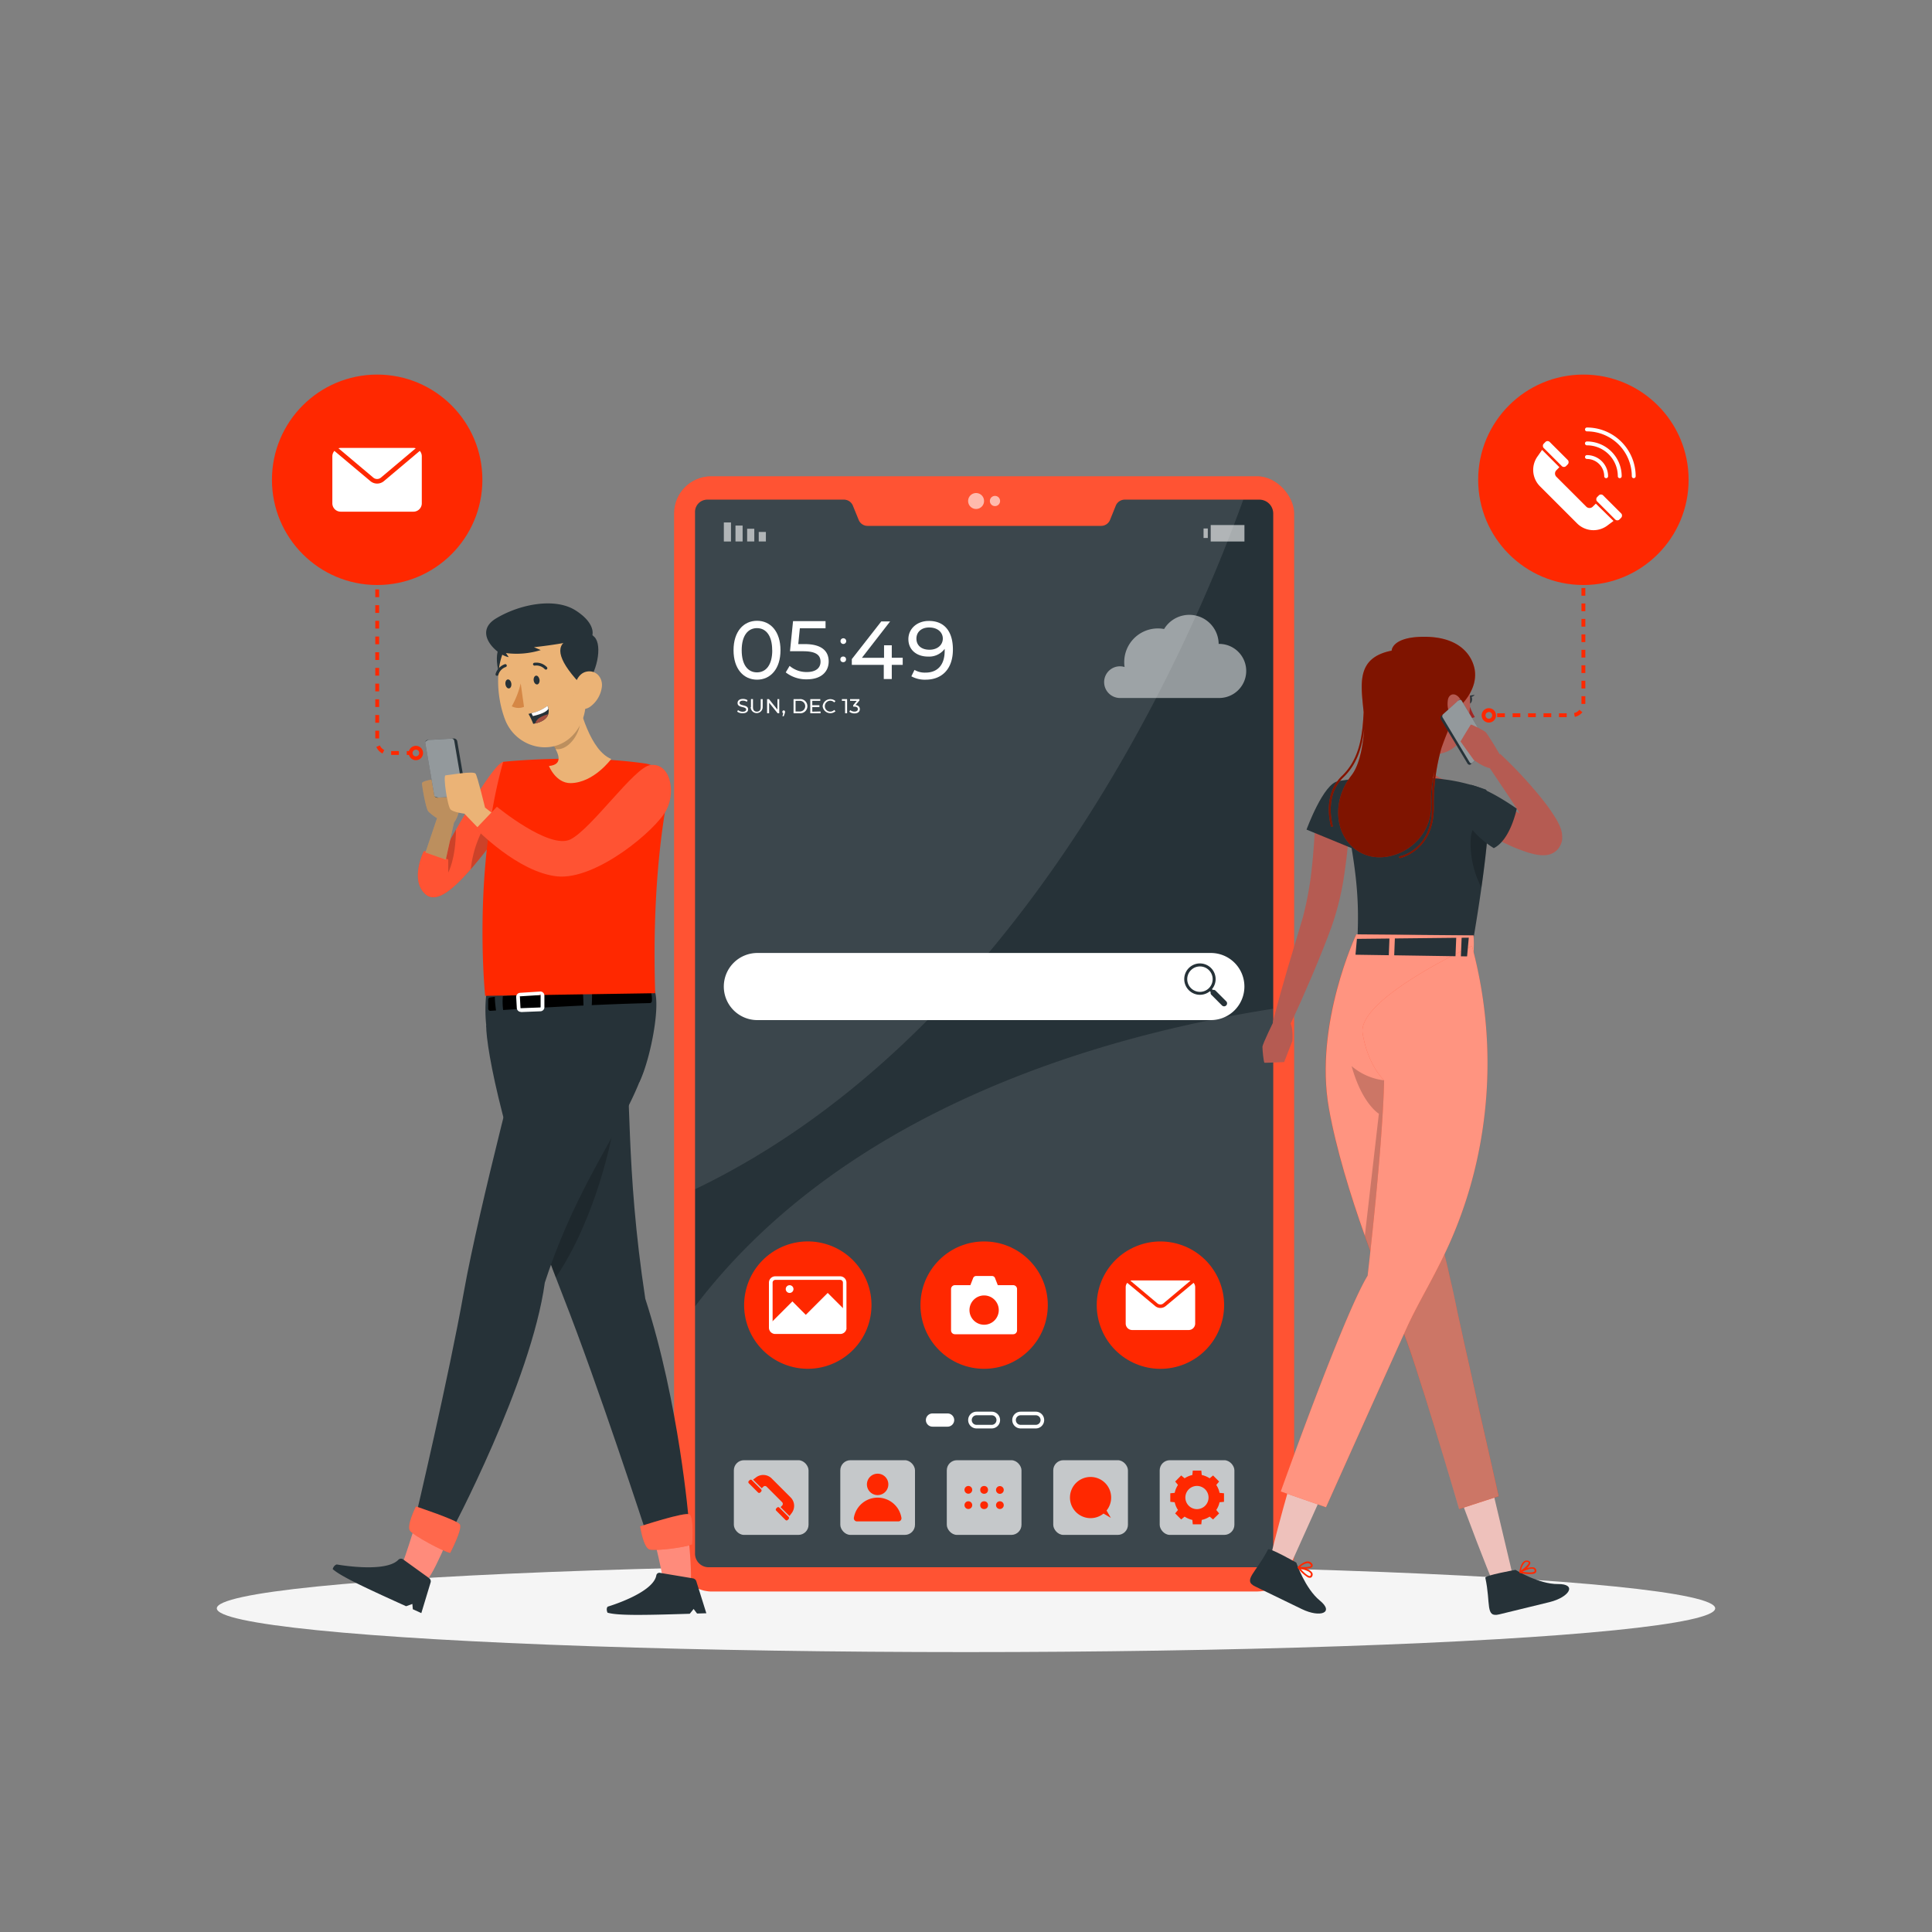 <svg xmlns="http://www.w3.org/2000/svg" viewBox="0 0 500 500"><rect x="0" y="0" width="500" height="500" fill="#808080" stroke="none"/><g id="freepik--Shadow--inject-15"><ellipse id="freepik--path--inject-15" cx="250" cy="416.24" rx="193.89" ry="11.32" style="fill:#f5f5f5"></ellipse></g><g id="freepik--Device--inject-15"><rect x="174.46" y="123.26" width="160.46" height="288.61" rx="9.61" style="fill:#FF2800"></rect><rect x="174.46" y="123.26" width="160.46" height="288.61" rx="9.61" style="fill:#fff;isolation:isolate;opacity:0.2"></rect><path d="M329.51,132.92V401.67a3.94,3.94,0,0,1-4,3.93H183.44a3.51,3.51,0,0,1-3.56-3.6V132.61a3.17,3.17,0,0,1,3.05-3.3h35.52a2.49,2.49,0,0,1,2.29,1.6l1.47,3.61a2.48,2.48,0,0,0,2.28,1.58H285a2.48,2.48,0,0,0,2.28-1.55l1.47-3.64a2.5,2.5,0,0,1,2.29-1.6h35A3.59,3.59,0,0,1,329.51,132.92Z" style="fill:#263238"></path><path d="M321.76,129.31C308.52,166,265.45,266.69,179.88,307.77V132.61a3.17,3.17,0,0,1,3.05-3.3h35.52a2.49,2.49,0,0,1,2.29,1.6l1.47,3.61a2.48,2.48,0,0,0,2.28,1.58H285a2.48,2.48,0,0,0,2.28-1.55l1.47-3.64a2.5,2.5,0,0,1,2.29-1.6Z" style="fill:#fff;opacity:0.1"></path><path d="M329.51,261.06V401.67a3.94,3.94,0,0,1-4,3.93H183.44a3.51,3.51,0,0,1-3.56-3.6V338.09C219.41,286.06,287.34,267.62,329.51,261.06Z" style="fill:#fff;opacity:0.1"></path><path d="M254.67,129.66a2.06,2.06,0,1,1-2.06-2.06A2.05,2.05,0,0,1,254.67,129.66Z" style="fill:#fff;isolation:isolate;opacity:0.6"></path><path d="M258.82,129.66a1.32,1.32,0,1,1-1.31-1.32A1.31,1.31,0,0,1,258.82,129.66Z" style="fill:#fff;isolation:isolate;opacity:0.6"></path><rect x="300.13" y="377.9" width="19.33" height="19.33" rx="2.62" style="fill:#fff;opacity:0.7"></rect><rect x="272.58" y="377.9" width="19.33" height="19.33" rx="2.62" style="fill:#fff;opacity:0.7"></rect><rect x="245.03" y="377.9" width="19.33" height="19.33" rx="2.62" style="fill:#fff;opacity:0.7"></rect><rect x="217.47" y="377.9" width="19.33" height="19.33" rx="2.62" style="fill:#fff;opacity:0.7"></rect><rect x="189.92" y="377.9" width="19.33" height="19.33" rx="2.62" style="fill:#fff;opacity:0.7"></rect><path d="M316.77,388.67v-2.21l-1.15-.11a5.79,5.79,0,0,0-.85-2.05l.74-.88-1.57-1.57-.88.73a6.18,6.18,0,0,0-2.05-.85l-.11-1.14h-2.21l-.11,1.14a6,6,0,0,0-2,.85l-.89-.73-1.56,1.57.73.88a6,6,0,0,0-.85,2.05l-1.14.11v2.21l1.14.11a5.85,5.85,0,0,0,.85,2l-.73.89,1.56,1.56.89-.73a5.85,5.85,0,0,0,2,.85l.11,1.14h2.21l.11-1.14a6,6,0,0,0,2.05-.85l.88.73,1.57-1.56-.74-.89a5.67,5.67,0,0,0,.85-2Zm-7,1.89a3,3,0,1,1,3-3A3,3,0,0,1,309.8,390.56Z" style="fill:#FF2800"></path><path d="M197.14,385.16l.4-.4a.62.62,0,0,1,.87,0l4,4a.63.63,0,0,1,0,.88l-.4.4,2.3,2.31.61-.81a3.09,3.09,0,0,0-.29-4l-4.93-4.93a3.09,3.09,0,0,0-4-.29l-.81.61Z" style="fill:#FF2800"></path><rect x="193.28" y="384.09" width="4.2" height="1.13" rx="0.39" transform="translate(329.22 -25.49) rotate(45)" style="fill:#FF2800"></rect><rect x="200.39" y="391.2" width="4.21" height="1.13" rx="0.39" transform="translate(336.32 -28.44) rotate(45)" style="fill:#FF2800"></rect><path d="M229.9,384.15a2.77,2.77,0,1,1-2.76-2.76A2.76,2.76,0,0,1,229.9,384.15Z" style="fill:#FF2800"></path><path d="M232.48,393.74a.81.81,0,0,0,.81-.94,6.24,6.24,0,0,0-12.31,0,.82.82,0,0,0,.81.94Z" style="fill:#FF2800"></path><path d="M286,383.79a5.33,5.33,0,1,0-.41,7.92l1.9,1.11-1.11-1.9A5.34,5.34,0,0,0,286,383.79Z" style="fill:#FF2800"></path><path d="M250.61,384.57a1,1,0,1,0,1,1A1,1,0,0,0,250.61,384.57Z" style="fill:#FF2800"></path><circle cx="254.69" cy="385.58" r="1.01" style="fill:#FF2800"></circle><path d="M258.77,386.6a1,1,0,1,0,0-2,1,1,0,0,0,0,2Z" style="fill:#FF2800"></path><path d="M250.61,388.53a1,1,0,1,0,1,1A1,1,0,0,0,250.61,388.53Z" style="fill:#FF2800"></path><circle cx="254.69" cy="389.54" r="1.01" style="fill:#FF2800"></circle><path d="M258.77,388.53a1,1,0,0,0,0,2,1,1,0,1,0,0-2Z" style="fill:#FF2800"></path><path d="M245.24,369.22h-3.91a1.71,1.71,0,0,1-1.71-1.71h0a1.71,1.71,0,0,1,1.71-1.71h3.91a1.72,1.72,0,0,1,1.71,1.71h0A1.72,1.72,0,0,1,245.24,369.22Z" style="fill:#fff"></path><path d="M256.65,369.68h-3.92a2.17,2.17,0,0,1,0-4.34h3.92a2.17,2.17,0,0,1,0,4.34Zm-3.92-3.41a1.24,1.24,0,1,0,0,2.48h3.92a1.24,1.24,0,0,0,0-2.48Z" style="fill:#fff"></path><path d="M268.06,369.68h-3.92a2.17,2.17,0,0,1,0-4.34h3.92a2.17,2.17,0,0,1,0,4.34Zm-3.92-3.41a1.24,1.24,0,0,0,0,2.48h3.92a1.24,1.24,0,0,0,0-2.48Z" style="fill:#fff"></path><path d="M313.37,264H196a8.68,8.68,0,0,1-8.68-8.68h0a8.69,8.69,0,0,1,8.68-8.69H313.37a8.68,8.68,0,0,1,8.68,8.69h0A8.68,8.68,0,0,1,313.37,264Z" style="fill:#fff"></path><path d="M312.87,251.07a3.29,3.29,0,1,0,0,4.66A3.3,3.3,0,0,0,312.87,251.07Z" style="fill:none"></path><path d="M313.42,250.53a4.06,4.06,0,1,0-.3,6l.21.21a.73.73,0,0,0,.18.73l2.74,2.74a.77.77,0,0,0,1.09,0,.76.76,0,0,0,0-1.08l-2.74-2.74a.77.77,0,0,0-.73-.19l-.21-.21A4.05,4.05,0,0,0,313.42,250.53Zm-5.2,5.2a3.29,3.29,0,1,1,4.65,0A3.29,3.29,0,0,1,308.22,255.73Z" style="fill:#263238"></path><circle cx="209.06" cy="337.77" r="16.48" transform="translate(-167.7 463.64) rotate(-76.72)" style="fill:#FF2800"></circle><circle cx="254.69" cy="337.77" r="16.48" transform="translate(-164.24 279.02) rotate(-45)" style="fill:#FF2800"></circle><circle cx="300.32" cy="337.77" r="16.48" transform="translate(-106.4 140.64) rotate(-22.5)" style="fill:#FF2800"></circle><path d="M301.09,337.32l7-5.88a1.77,1.77,0,0,0-.46-.07H293a1.77,1.77,0,0,0-.46.07l7,5.88A1.21,1.21,0,0,0,301.09,337.32Z" style="fill:#fff"></path><path d="M301.69,338a2.13,2.13,0,0,1-2.74,0L291.74,332a1.69,1.69,0,0,0-.41,1.09v9.44a1.68,1.68,0,0,0,1.68,1.68h14.62a1.68,1.68,0,0,0,1.68-1.68v-9.44a1.69,1.69,0,0,0-.41-1.09Z" style="fill:#fff"></path><path d="M262.23,332.6h-4l-.72-1.84a.82.82,0,0,0-.77-.53h-4.12a.82.82,0,0,0-.77.53l-.72,1.84h-4a1,1,0,0,0-1,1v10.7a1,1,0,0,0,1,1h15.08a1,1,0,0,0,1-1v-10.7A1,1,0,0,0,262.23,332.6Zm-7.54,10.24a3.79,3.79,0,1,1,3.79-3.79A3.79,3.79,0,0,1,254.69,342.84Z" style="fill:#fff"></path><path d="M217.46,345.23H200.67A1.63,1.63,0,0,1,199,343.6V331.94a1.63,1.63,0,0,1,1.64-1.63h16.79a1.63,1.63,0,0,1,1.63,1.63V343.6a2,2,0,0,1,0,.34A1.63,1.63,0,0,1,217.46,345.23Zm-16.79-14a.71.71,0,0,0-.72.71V343.6a.71.71,0,0,0,.72.71h16.79a.71.71,0,0,0,.69-.56.47.47,0,0,0,0-.15V331.94a.71.71,0,0,0-.71-.71Z" style="fill:#fff"></path><path d="M218.61,339v4.84a1.19,1.19,0,0,1-1.15.93h-16.8a1.18,1.18,0,0,1-1.17-1.17v-1.22l5.58-5.58,3.47,3.48,5.67-5.67Z" style="fill:#fff"></path><path d="M205.35,333.61a1,1,0,1,1-1-1A1,1,0,0,1,205.35,333.61Z" style="fill:#fff"></path><path d="M189.84,168.28c0-4.85,2.59-7.62,6.08-7.62s6.07,2.77,6.07,7.62-2.6,7.62-6.07,7.62S189.84,173.13,189.84,168.28Zm10,0c0-3.81-1.62-5.72-3.94-5.72s-3.95,1.91-3.95,5.72,1.61,5.73,3.95,5.73S199.86,172.09,199.86,168.28Z" style="fill:#fff"></path><path d="M246.61,168.09c0,5.09-2.88,7.81-7.05,7.81a7.24,7.24,0,0,1-3.7-.87l.81-1.66a5.25,5.25,0,0,0,2.87.7c3,0,4.94-1.89,4.94-5.62v-.53a5,5,0,0,1-4.3,2c-3,0-5.09-1.77-5.09-4.51s2.3-4.71,5.26-4.71C244.35,160.66,246.61,163.35,246.61,168.09ZM244,165.26c0-1.53-1.24-2.87-3.55-2.87-1.94,0-3.28,1.13-3.28,2.89s1.3,2.87,3.38,2.87S244,166.9,244,165.26Z" style="fill:#fff"></path><path d="M233.62,172.07h-2.83v3.66h-2.07v-3.66h-8.27v-1.49l7.62-9.75h2.29l-7.3,9.41h5.73V167h2v3.23h2.83Z" style="fill:#fff"></path><path d="M214.46,171.18c0,2.57-1.83,4.63-5.64,4.63a8.56,8.56,0,0,1-5.47-1.8l1-1.68a6.72,6.72,0,0,0,4.47,1.59c2.25,0,3.53-1,3.53-2.66s-1.07-2.72-4.51-2.72h-3.39l.79-7.79h8.41v1.85H207l-.41,4.09h1.66C212.71,166.69,214.46,168.54,214.46,171.18Z" style="fill:#fff"></path><path d="M219,165.92a.74.74,0,1,1-.74-.74A.74.74,0,0,1,219,165.92Z" style="fill:#fff"></path><circle cx="218.22" cy="170.64" r="0.74" style="fill:#fff"></circle><path d="M190.79,184.17l.2-.41a1.87,1.87,0,0,0,1.21.43c.63,0,.9-.25.9-.57,0-.89-2.22-.33-2.22-1.69,0-.56.44-1.05,1.41-1.05a2.12,2.12,0,0,1,1.17.33l-.17.42a1.84,1.84,0,0,0-1-.3c-.63,0-.89.26-.89.58,0,.89,2.21.33,2.21,1.68,0,.56-.45,1-1.41,1A2.22,2.22,0,0,1,190.79,184.17Z" style="fill:#fff"></path><path d="M194.35,183v-2.08h.52V183c0,.81.38,1.17,1,1.17s1-.36,1-1.17v-2.06h.51V183a1.55,1.55,0,1,1-3.1,0Z" style="fill:#fff"></path><path d="M201.67,180.93v3.66h-.42l-2.2-2.73v2.73h-.53v-3.66H199l2.2,2.73v-2.73Z" style="fill:#fff"></path><path d="M203.17,184.26a1.08,1.08,0,0,1-.09.38l-.25.72h-.33l.2-.78a.32.32,0,0,1-.22-.32.35.35,0,1,1,.69,0Z" style="fill:#fff"></path><path d="M205.37,180.93h1.55a1.84,1.84,0,1,1,0,3.66h-1.55Zm1.52,3.2a1.38,1.38,0,1,0,0-2.75h-1v2.75Z" style="fill:#fff"></path><path d="M212.36,184.13v.46H209.7v-3.66h2.59v.45h-2.07v1.13h1.84V183h-1.84v1.18Z" style="fill:#fff"></path><path d="M212.9,182.76a2,2,0,0,1,3.33-1.31l-.34.33a1.41,1.41,0,1,0,0,1.95l.34.33a2,2,0,0,1-3.33-1.3Z" style="fill:#fff"></path><path d="M219.23,180.93v3.66h-.52v-3.21h-.83v-.45Z" style="fill:#fff"></path><path d="M222.53,183.51c0,.62-.45,1.12-1.38,1.12a2.12,2.12,0,0,1-1.35-.44l.24-.42a1.67,1.67,0,0,0,1.11.39c.55,0,.86-.25.86-.64s-.28-.64-.9-.64h-.3v-.37l.92-1.13H220v-.45h2.42v.35l-1,1.18C222.16,182.53,222.53,183,222.53,183.51Z" style="fill:#fff"></path><rect x="196.37" y="137.67" width="1.85" height="2.46" transform="translate(394.58 277.8) rotate(180)" style="fill:#fff;isolation:isolate;opacity:0.6"></rect><rect x="193.35" y="136.85" width="1.85" height="3.29" transform="translate(388.56 276.98) rotate(180)" style="fill:#fff;isolation:isolate;opacity:0.6"></rect><rect x="190.34" y="136.03" width="1.85" height="4.11" transform="translate(382.53 276.16) rotate(180)" style="fill:#fff;isolation:isolate;opacity:0.6"></rect><rect x="187.33" y="135.2" width="1.85" height="4.93" transform="translate(376.51 275.34) rotate(180)" style="fill:#fff;isolation:isolate;opacity:0.6"></rect><rect x="311.48" y="136.77" width="1.1" height="2.46" style="fill:#fff;isolation:isolate;opacity:0.6"></rect><rect x="313.32" y="135.87" width="8.73" height="4.26" transform="translate(635.38 276.01) rotate(180)" style="fill:#fff;isolation:isolate;opacity:0.6"></rect><path d="M285.75,176.56a4.09,4.09,0,0,1,5.29-3.94,8.83,8.83,0,0,1-.09-1.27,8.71,8.71,0,0,1,8.72-8.71,8.51,8.51,0,0,1,1.6.15,7.61,7.61,0,0,1,14.12,3.85h.13a7,7,0,1,1,0,14H289.75A4.11,4.11,0,0,1,285.75,176.56Z" style="fill:#fff;opacity:0.5"></path></g><g id="freepik--icon-2--inject-15"><path d="M385.31,187a1.86,1.86,0,1,1,1.86-1.86A1.86,1.86,0,0,1,385.31,187Zm0-2.72a.86.86,0,1,0,.86.86A.86.86,0,0,0,385.31,184.24Z" style="fill:#FF2800"></path><path d="M405.46,185.6h-2v-1h2Zm-4,0h-2v-1h2Zm-4,0h-2v-1h2Zm-4,0h-2v-1h2Zm-4,0h-2v-1h2Zm18.1-.07-.2-1a2.41,2.41,0,0,0,1.38-.84l.78.63A3.44,3.44,0,0,1,407.56,185.53Zm2.72-3.36h-1v-2h1Zm0-4h-1v-2h1Zm0-4h-1v-2h1Zm0-4h-1v-2h1Zm0-4h-1v-2h1Zm0-4h-1v-2h1Zm0-4h-1v-2h1Zm0-4h-1v-2h1Zm0-4h-1v-2h1Zm0-4h-1v-2h1Zm0-4h-1v-2h1Zm0-4h-1v-2h1Zm0-4h-1v-2h1Zm0-4h-1v-2h1Zm0-4h-1v-2h1Z" style="fill:#FF2800"></path><circle cx="409.78" cy="124.17" r="27.23" style="fill:#FF2800"></circle><path d="M413,130.34l-.79.78a1.19,1.19,0,0,1-1.69,0l-7.73-7.73a1.19,1.19,0,0,1,0-1.69l.78-.79-4.48-4.48L398,118a6,6,0,0,0,.55,7.86l9.59,9.59A6,6,0,0,0,416,136l1.57-1.18Z" style="fill:#fff"></path><rect x="412.37" y="130.22" width="8.18" height="2.2" rx="0.76" transform="translate(618.07 518.66) rotate(-135)" style="fill:#fff"></rect><rect x="398.54" y="116.39" width="8.18" height="2.2" rx="0.76" transform="translate(604.25 485.28) rotate(-135)" style="fill:#fff"></rect><path d="M415.67,123.75a.5.5,0,0,1-.5-.5,4.48,4.48,0,0,0-4.47-4.47.5.5,0,0,1-.5-.5.5.5,0,0,1,.5-.5,5.48,5.48,0,0,1,5.47,5.47A.5.5,0,0,1,415.67,123.75Z" style="fill:#fff"></path><path d="M419.19,123.75a.5.5,0,0,1-.5-.5,8,8,0,0,0-8-8,.5.5,0,0,1-.5-.5.5.5,0,0,1,.5-.5,9,9,0,0,1,9,9A.5.5,0,0,1,419.19,123.75Z" style="fill:#fff"></path><path d="M422.81,123.75a.5.5,0,0,1-.5-.5,11.63,11.63,0,0,0-11.61-11.61.5.5,0,0,1-.5-.5.5.5,0,0,1,.5-.5,12.63,12.63,0,0,1,12.61,12.61A.5.5,0,0,1,422.81,123.75Z" style="fill:#fff"></path></g><g id="freepik--character-2--inject-15"><path d="M349.16,211c0,2.53-.15,4.88-.32,7.31s-.49,4.81-.83,7.22A71.83,71.83,0,0,1,344.55,240c-1.66,4.52-3.43,8.83-5.27,13.17l-2.82,6.47c-1,2.14-1.94,4.28-3,6.4l-4.06-1.47c.56-2.29,1.2-4.55,1.8-6.82l1.93-6.77,4-13.39a85.11,85.11,0,0,0,2.38-13.08c.25-2.24.43-4.5.59-6.76s.27-4.58.36-6.74Z" style="fill:#b55b52"></path><path d="M362.07,187.2c.8,4.3,0,11.54-3,14.27,0,0,2.91,4.32,10.91,4.61,8.79.32,4.24-4.17,4.24-4.17-4.79-1.31-4.63-4.83-3.77-8.11Z" style="fill:#b55b52"></path><path d="M386.91,206.9c2.9,1.65,5.92,3.41,8.8,4.91.72.37,1.44.73,2.11,1s1.37.57,1.65.65c0,0,.09,0,.06,0h0s0,0-.1,0l-.28,0a1.91,1.91,0,0,0-.47.12,3.15,3.15,0,0,0-1.29.82,2.78,2.78,0,0,0-.5.68,2.66,2.66,0,0,0-.27.63,1.89,1.89,0,0,0-.09.45,1.73,1.73,0,0,0,0,.3c0,.3.05.36.05.33a3.81,3.81,0,0,0-.17-.6c-.11-.29-.25-.61-.41-.95-.65-1.35-1.52-2.81-2.4-4.25s-1.83-2.9-2.78-4.35l-5.83-8.7,3.27-2.82c2.63,2.48,5.1,5,7.5,7.72,1.19,1.35,2.37,2.73,3.5,4.17a44.9,44.9,0,0,1,3.29,4.65,14.17,14.17,0,0,1,.78,1.41,9.43,9.43,0,0,1,.74,1.88,5.82,5.82,0,0,1,.22,1.64,3.44,3.44,0,0,1,0,.62,4.32,4.32,0,0,1-.16.78,5,5,0,0,1-.39.93,5.07,5.07,0,0,1-.7,1,4.85,4.85,0,0,1-1.85,1.16,7,7,0,0,1-.79.19l-.61.06a3.59,3.59,0,0,1-.44,0h-.34a5,5,0,0,1-.6-.05,12.46,12.46,0,0,1-1.88-.35c-.56-.14-1.06-.29-1.55-.46-1-.32-1.87-.67-2.75-1a68,68,0,0,1-9.79-5.16Z" style="fill:#b55b52"></path><path d="M351.17,245.91,380.63,247c7.31-41.88,3.87-42.67,3.87-42.67a59.24,59.24,0,0,0-7-2l-.41-.08c-1.93-.38-2.33-.42-4.89-.75-4.37-.34-8.42-.54-13.38-.49l-.94,0c-.9,0-1.78.07-2.64.12-.58,0-1.15.07-1.69.12s-1.28.12-1.87.19c-3.15.33-5.38.73-5.38.73C351.85,226.74,351.77,234.06,351.17,245.91Z" style="fill:#263238"></path><path d="M380.61,217.33a24.45,24.45,0,0,0,2.78,12.35c1.16-8.15,1.68-13.68,1.84-17.43C383,212.3,380.78,213.38,380.61,217.33Z" style="opacity:0.2"></path><path d="M379.58,181c-.06.57.2,1.08.58,1.13s.74-.37.8-1-.2-1.08-.58-1.13S379.64,180.41,379.58,181Z" style="fill:#263238"></path><path d="M380.21,180.05l1.44-.22S380.82,180.82,380.21,180.05Z" style="fill:#263238"></path><path d="M380,181.61a16.26,16.26,0,0,0,1.68,3.95,2.51,2.51,0,0,1-2.11.11Z" style="fill:#a02724"></path><path d="M380.77,177.25a.45.45,0,0,1-.16,0,2.8,2.8,0,0,0-2.52,0,.34.34,0,0,1-.47-.12.34.34,0,0,1,.12-.47,3.54,3.54,0,0,1,3.15,0,.33.33,0,0,1,.17.45A.34.34,0,0,1,380.77,177.25Z" style="fill:#263238"></path><path d="M360.34,176.81c-.32,7.13-.6,10.14,2.62,14.25,4.83,6.19,13.71,5.26,16.16-1.57,2.2-6.15,2.34-16.78-4.34-20.53A9.55,9.55,0,0,0,360.34,176.81Z" style="fill:#b55b52"></path><path d="M365.49,349C373,377.4,387,411.11,387,411.11l4.86-1.89L377.59,349Z" style="fill:#eec1bb"></path><path d="M384.4,408.33c-.14-.64,7.81-2.05,7.81-2.05s6,3.72,11,3.67,3,3.4-2.21,4.68L388,417.8C384.32,418.71,385.87,415,384.4,408.33Z" style="fill:#263238"></path><path d="M393.33,407.08l-.08,0h0l-.05-.05h0l0-.06h0a.25.25,0,0,1,0-.08c0-.11.23-2.08,1.18-2.78a1.25,1.25,0,0,1,1-.22c.4.09.63.26.68.54s-.38,1-.93,1.46a3.23,3.23,0,0,1,1.8-.24.86.86,0,0,1,.55.43.78.78,0,0,1,0,.88,1.13,1.13,0,0,1-.64.35A10.22,10.22,0,0,1,393.33,407.08Zm.69-.31c1.27.21,2.81.29,3.1-.11,0,0,.11-.14-.05-.42a.42.42,0,0,0-.29-.22,2,2,0,0,0-1,.05A9.62,9.62,0,0,0,394,406.77Zm.57-2.35a3.47,3.47,0,0,0-.93,2c1-.73,2-1.61,1.95-2,0-.11-.22-.17-.34-.19a.81.81,0,0,0-.38,0A.85.85,0,0,0,394.59,404.42Z" style="fill:#FF2800"></path><path d="M351,241.82s-11,23.14-7.1,45,15.59,49.86,18.75,56.66,15,47.06,15,47.06l10.2-3.32s-9.12-40-12-53.88c-1.35-6.58-12.94-53.41-12.94-53.41s19.85-14.75,18.45-37.83Z" style="fill:#FF2800"></path><path d="M387.83,387.2l-10.21,3.33s-11.79-40.27-14.95-47.07c-1.63-3.5-5.52-12.63-9.45-23.65-3.69-10.38-7.42-22.43-9.3-33-3.87-21.83,7.1-45,7.1-45l30.34.26c1.41,23.09-18.45,37.83-18.45,37.83l4.5,18.28c3.42,13.93,7.65,31.32,8.44,35.13C378.71,347.24,387.83,387.2,387.83,387.2Z" style="fill:#fff;isolation:isolate;opacity:0.5"></path><path d="M341.48,360.38a451.52,451.52,0,0,0-13.11,44.44l4.95,1.65,20.73-46.09Z" style="fill:#eec1bb"></path><path d="M328.16,401c.3-.58,7.32,3.4,7.32,3.4s2.26,6.7,6.09,9.82.16,4.55-4.68,2.2l-12-5.82C321.47,409,325.05,407.09,328.16,401Z" style="fill:#263238"></path><path d="M335.83,405.77a.21.21,0,0,1,0-.07h0a.2.2,0,0,1,0-.07h0a.15.15,0,0,1,0-.07h0l.05-.07c.08-.08,1.5-1.46,2.67-1.39a1.23,1.23,0,0,1,.93.48.75.75,0,0,1,.18.84c-.21.37-.91.5-1.65.53a3.33,3.33,0,0,1,1.54,1,.92.92,0,0,1,.15.68c-.1.48-.36.64-.55.68a1.11,1.11,0,0,1-.73-.13A10.2,10.2,0,0,1,335.83,405.77Zm.73.2c.85,1,2,2,2.46,1.9,0,0,.16,0,.23-.36a.46.46,0,0,0-.08-.35,2,2,0,0,0-.78-.58A9.59,9.59,0,0,0,336.56,406Zm1.94-1.45a3.52,3.52,0,0,0-2,1c1.27.11,2.58,0,2.76-.27.05-.09-.07-.27-.14-.36a.81.81,0,0,0-.62-.33Z" style="fill:#FF2800"></path><path d="M387.83,387.2l-10.21,3.33s-11.79-40.27-14.95-47.07c-1.63-3.5-5.52-12.63-9.45-23.65l3.63-31.58s-4.34-2.54-7.05-12.32a15.76,15.76,0,0,0,8.41,3.68c1.17.07,4.65,7.51,9.2,18.6,3.42,13.93,7.65,31.32,8.44,35.13C378.71,347.24,387.83,387.2,387.83,387.2Z" style="isolation:isolate;opacity:0.2"></path><path d="M383.6,292.91a113,113,0,0,1-7.75,27.24c-4,9.37-8.49,16.27-11.73,23.38-5.72,12.58-20.95,46.55-20.95,46.55L331.45,386s16.29-45.76,22.49-55.86c0,0,3.88-32.82,4.27-50.57,0,0-4.16-3.68-5.56-12.14-1.48-8.93,28.3-22.6,28.3-22.6A116.43,116.43,0,0,1,383.6,292.91Z" style="fill:#FF2800"></path><path d="M383.6,292.91a113,113,0,0,1-7.75,27.24c-4,9.37-8.49,16.27-11.73,23.38-5.72,12.58-20.95,46.55-20.95,46.55L331.45,386s16.29-45.76,22.49-55.86c0,0,3.88-32.82,4.27-50.57,0,0-4.16-3.68-5.56-12.14-1.48-8.93,28.3-22.6,28.3-22.6A116.43,116.43,0,0,1,383.6,292.91Z" style="fill:#fff;isolation:isolate;opacity:0.5"></path><polygon points="360.82 247.23 376.68 247.47 376.87 242.7 360.99 242.87 360.82 247.23" style="fill:#263238"></polygon><polygon points="378.27 242.69 378.08 247.49 379.68 247.51 380.12 242.67 378.27 242.69" style="fill:#263238"></polygon><polygon points="359.59 242.89 351.17 242.98 350.8 247.08 359.42 247.21 359.59 242.89" style="fill:#263238"></polygon><path d="M346.34,202.18c-3.81.45-8.21,12.52-8.21,12.52l11.68,4.8S355.31,201.11,346.34,202.18Z" style="fill:#263238"></path><path d="M380.64,203.1c4.88,1.14,11.89,6.18,11.89,6.18s-1.6,8.08-5.94,10.22a23.91,23.91,0,0,1-6.32-5.68C377.32,210,380.64,203.1,380.64,203.1Z" style="fill:#263238"></path><path d="M381.65,173.31c-.47-2.79-3-8.42-12.81-8.51-8.68-.08-8.68,3.59-8.68,3.59-9.28,1.84-7.94,8.65-7.25,15.93-.32,6.75-1.27,12.3-5.62,16.5-5.22,5-2.86,12.87-2.83,13a.23.23,0,0,0,.23.16h.07a.24.24,0,0,0,.15-.3c0-.07-2.29-7.62,2.71-12.46,3.52-3.39,4.86-7.61,5.44-12.6-.18,2.74-.86,8.93-3.3,12.05-5.7,7.3-4.07,17.2,3.12,20.35s17.95-2.85,17.44-13.05a30.62,30.62,0,0,1,.91-8.21,44.29,44.29,0,0,0-.65,8.83c.26,11.12-7.95,13-8.3,13a.25.25,0,0,0-.19.28.26.26,0,0,0,.24.19h.05c.09,0,8.95-2,8.68-13.52a52.82,52.82,0,0,1,2-15A86.81,86.81,0,0,1,377.57,183S382.55,178.79,381.65,173.31Z" style="fill:#FF2800"></path><path d="M381.65,173.31c-.47-2.79-3-8.42-12.81-8.51-8.68-.08-8.68,3.59-8.68,3.59-9.28,1.84-7.94,8.65-7.25,15.93-.32,6.75-1.27,12.3-5.62,16.5-5.22,5-2.86,12.87-2.83,13a.23.23,0,0,0,.23.16h.07a.24.24,0,0,0,.15-.3c0-.07-2.29-7.62,2.71-12.46,3.52-3.39,4.86-7.61,5.44-12.6-.18,2.74-.86,8.93-3.3,12.05-5.7,7.3-4.07,17.2,3.12,20.35s17.95-2.85,17.44-13.05a30.62,30.62,0,0,1,.91-8.21,44.29,44.29,0,0,0-.65,8.83c.26,11.12-7.95,13-8.3,13a.25.25,0,0,0-.19.28.26.26,0,0,0,.24.19h.05c.09,0,8.95-2,8.68-13.52a52.82,52.82,0,0,1,2-15A86.81,86.81,0,0,1,377.57,183S382.55,178.79,381.65,173.31Z" style="isolation:isolate;opacity:0.5"></path><path d="M374.72,181.09a6.39,6.39,0,0,0,.55,3.86c.79,1.68,2.14,1.54,2.72.25s.74-3.44-.44-4.74S375,179.64,374.72,181.09Z" style="fill:#b55b52"></path><path d="M372.93,186.23a.82.82,0,0,1,.11-1l4.47-4a.52.52,0,0,1,.81.17l6.83,11.34a1,1,0,0,1-.07,1.08l-4.47,4c-.25.23-.65.07-.84-.25Z" style="fill:#263238"></path><path d="M380.3,197.21l-6.9-11.45a.69.69,0,0,1,.07-.91l3.79-3.42c.26-.23.82-.45,1-.13l6.92,11.5c.2.32-.1,1-.36,1.22L381,197.44C380.79,197.67,380.5,197.53,380.3,197.21Z" style="fill:#fff;opacity:0.5"></path><path d="M388.35,195.61s-3.4-5.86-4-6.26-3.56-2-3.73-1.8-2.64,4.34-2.64,4.34l3.41,4.76s2.56,2,4.43,2.18Z" style="fill:#b55b52"></path><path d="M329.72,264.12s-3,6.06-3,6.81.29,4.06.54,4.11,5.08-.18,5.08-.18l2.12-5.45s.31-3.27-.61-4.9Z" style="fill:#b55b52"></path></g><g id="freepik--icon-1--inject-15"><path d="M107.63,196.74a1.86,1.86,0,1,1,1.86-1.86A1.86,1.86,0,0,1,107.63,196.74Zm0-2.72a.86.86,0,1,0,.86.86A.86.86,0,0,0,107.63,194Z" style="fill:#FF2800"></path><rect x="97.11" y="125.15" width="1" height="1" style="fill:#FF2800"></rect><path d="M103.23,195.38h-2v-1h2ZM99,195a3.35,3.35,0,0,1-1.6-1.7l.91-.39a2.44,2.44,0,0,0,1.14,1.19Zm-.88-3.89h-1v-2h1Zm0-4.07h-1v-2h1Zm0-4.06h-1v-2h1Zm0-4.06h-1v-2h1Zm0-4.06h-1v-2h1Zm0-4.06h-1v-2h1Zm0-4.06h-1v-2h1Zm0-4.07h-1v-2h1Zm0-4.06h-1v-2h1Zm0-4.06h-1v-2h1Zm0-4.06h-1v-2h1Zm0-4.06h-1v-2h1Zm0-4.07h-1v-2h1Zm0-4.06h-1v-2h1Zm0-4.06h-1v-2h1Zm0-4.06h-1v-2h1Z" style="fill:#FF2800"></path><rect x="105.27" y="194.38" width="1" height="1" style="fill:#FF2800"></rect><circle cx="97.61" cy="124.17" r="27.23" style="fill:#FF2800"></circle><path d="M98.6,123.59l9-7.58a2.34,2.34,0,0,0-.59-.09H88.18a2.27,2.27,0,0,0-.59.09l9,7.58A1.53,1.53,0,0,0,98.6,123.59Z" style="fill:#fff"></path><path d="M99.37,124.5a2.72,2.72,0,0,1-3.53,0l-9.3-7.81a2.14,2.14,0,0,0-.53,1.39v12.18a2.16,2.16,0,0,0,2.17,2.16H107a2.16,2.16,0,0,0,2.16-2.16V118.08a2.13,2.13,0,0,0-.52-1.39Z" style="fill:#fff"></path></g><g id="freepik--character-1--inject-15"><path d="M130.26,197.16c-3,.47-15.27,22.9-15.27,22.9l-5.34.25s-3.66,7.43.41,11.09,11.38-5.38,20.2-17.12S130.26,197.16,130.26,197.16Z" style="fill:#FF2800"></path><path d="M130.87,213.41s0,0,0,0c-.18.28-.39.57-.61.86-3,4-5.84,7.68-8.42,10.66-5,5.76-9.1,8.87-11.78,6.46-4.07-3.66-.4-11.09-.4-11.09l5.1-.24H115s1.23-2.26,3-5.35c3.82-6.66,10.2-17.23,12.26-17.55C130.26,197.16,138.64,202.27,130.87,213.41Z" style="fill:#fff;isolation:isolate;opacity:0.2"></path><path d="M116,225.79v-3.33l-1-.45s-.12-.8-.23-1.94H115s1.23-2.26,3-5.35C117.94,222.46,116,225.79,116,225.79Z" style="isolation:isolate;opacity:0.2"></path><path d="M130.87,213.41s0,0,0,0c-.18.28-.39.57-.61.86-3,4-5.84,7.68-8.42,10.66a29.07,29.07,0,0,1,7.35-16.38A8.36,8.36,0,0,1,130.87,213.41Z" style="isolation:isolate;opacity:0.2"></path><path d="M166.88,388.38c1,4.76,4.76,18.23,4.79,21.8,3,2.93,5.86,2.87,6.9.27s-1.35-21.54-1.35-21.54Z" style="fill:#ff8b7b"></path><path d="M167,336.11c-5.29-34.79-3.4-54.15-5.67-70.52l-35.51-.21c0,6.19,4.6,31.37,20,70.33,8.84,22.45,21.38,60.9,21.38,60.9l11.06-3S175.8,363.2,167,336.11Z" style="fill:#263238"></path><path d="M143,285.31s-1.94,15.87-3.37,33.85q1.94,5.49,4.21,11.46c10-14.78,14.85-35.61,15.69-43.88Z" style="opacity:0.2"></path><path d="M157.29,415.79s11.71-3.45,12.56-8.06a.8.8,0,0,1,1-.67l8.49,1.42a1.13,1.13,0,0,1,.87.76l2.59,8.27-2.4.07-.89-1.18-1,1.24c-13,.41-18.68.45-21.29-.28C156.75,416.21,157.29,415.79,157.29,415.79Z" style="fill:#263238"></path><path d="M179.13,399.7c-2,.81-9.37,1.72-11,1.32s-2.46-6-2.46-6,11.61-3.82,12.8-3.1S179.13,399.7,179.13,399.7Z" style="fill:#FF2800"></path><path d="M179.13,399.7c-2,.81-9.37,1.72-11,1.32s-2.46-6-2.46-6,11.61-3.82,12.8-3.1S179.13,399.7,179.13,399.7Z" style="fill:#fff;opacity:0.3"></path><path d="M110.07,385.58c-1.23,4.69-5.16,17.76-6.7,21,1.41,3.95,5.16,4,7.24,2.14s8.51-18.09,8.51-18.09Z" style="fill:#ff8b7b"></path><path d="M141,331.94c10.85-33.33,27.86-47.81,27.39-66.29l-32-.27s-12.44,47-16.35,69-12.4,57.92-12.4,57.92l9,4.37S137.44,357.73,141,331.94Z" style="fill:#263238"></path><path d="M87.16,404.88s12.49,2.28,15.91-1.18a.94.94,0,0,1,1.23-.15l6.82,4.92a1,1,0,0,1,.34,1l-2.42,8-2.2-1-.12-1.37-1.62.59c-11.95-5.4-17-7.85-19-9.61C86.43,405,87.16,404.88,87.16,404.88Z" style="fill:#263238"></path><path d="M116.51,401.91c-2.11-.51-9.3-4.44-10.37-5.69s1.5-6.35,1.5-6.35,10.53,3.48,11.35,4.61S116.51,401.91,116.51,401.91Z" style="fill:#FF2800"></path><path d="M116.51,401.91c-2.11-.51-9.3-4.44-10.37-5.69s1.5-6.35,1.5-6.35,10.53,3.48,11.35,4.61S116.51,401.91,116.51,401.91Z" style="fill:#fff;opacity:0.3"></path><path d="M125.84,265.38a38.17,38.17,0,0,1,0-8c0-.84,38.95-2.43,42.19-2.31,4.05.16.6,18.69-2.58,25C137.22,281.89,126.72,270.25,125.84,265.38Z" style="fill:#263238"></path><path d="M126.84,258.15c4.42-.7,33.31-2.47,41.1-1.94a.55.55,0,0,1,.48.37,6.73,6.73,0,0,1,.28,2.51.54.54,0,0,1-.54.51c-2.74.06-17,.4-41.22,2a.56.56,0,0,1-.6-.54c0-.76,0-1.84,0-2.44A.56.56,0,0,1,126.84,258.15Z"></path><path d="M150.66,255.89c.33.59.36,5.29.36,5.29l2.07-.23s.32-4-.06-5.06A10.9,10.9,0,0,0,150.66,255.89Z" style="fill:#263238"></path><path d="M130.21,257.09a17,17,0,0,0,.08,4.85l-1.83.17s-.6-3.79-.31-4.82A4.06,4.06,0,0,1,130.21,257.09Z" style="fill:#263238"></path><path d="M167,197.6c-17.36-2.53-36.78-.44-36.78-.44-8,28.48-4.66,60.56-4.66,60.56l44-.68c-.81-25.17,1.59-42.45,3.3-51.25A7,7,0,0,0,167,197.6Z" style="fill:#FF2800"></path><path d="M113.21,201.54s-4,.46-4,1.18,1,6.53,1.64,7.28a12.49,12.49,0,0,0,2.26,1.74l-3,8.88,5.26,1.84,2.12-9.57s2.13-2.72,1-5.65S113.21,201.54,113.21,201.54Z" style="fill:#ebb376"></path><path d="M113.21,201.54s-4,.46-4,1.18,1,6.53,1.64,7.28a12.49,12.49,0,0,0,2.26,1.74l-3,8.88,5.26,1.84,2.12-9.57s2.13-2.72,1-5.65S113.21,201.54,113.21,201.54Z" style="isolation:isolate;opacity:0.2"></path><path d="M120.64,205.32a.61.61,0,0,1-.58.72l-6.87.39a.8.8,0,0,1-.81-.65l-2.3-13.45a.69.69,0,0,1,.57-.82l6.87-.39a.9.9,0,0,1,.82.74Z" style="fill:#263238"></path><path d="M117.57,191.81l2.33,13.59a.52.52,0,0,1-.5.68l-5.82.33c-.39,0-1.12-.15-1.19-.54l-2.33-13.63c-.06-.38.59-.73,1-.75l5.82-.33A.7.7,0,0,1,117.57,191.81Z" style="fill:#fff;opacity:0.5"></path><path d="M131.26,213.46,125.53,209s-1.93-8-2.45-8.78-7.06.4-7.77.44.5,8.09,1.3,8.84,3.58,1.08,3.58,1.08l6.38,6.63Z" style="fill:#ebb376"></path><path d="M148.84,178c1.12,5.88,4.07,16.31,9.35,18.42,0,0-4.53,6.2-10.55,6.25-3.82,0-5.57-4.43-5.57-4.43,3.93-.4,2.69-3.36-.08-7.18Z" style="fill:#ebb376"></path><path d="M146.05,183.33,142,191.06a18.35,18.35,0,0,1,1.73,2.8c3.79.6,7-5.21,6.29-7.74C149.77,185.08,146.67,184.2,146.05,183.33Z" style="isolation:isolate;opacity:0.2"></path><path d="M136.45,167.73c3.51,1.8,2.48,5.7-4.13,12.43-3.45-3.5-4.86-10.93-2.72-13.11S133.39,166.17,136.45,167.73Z" style="fill:#263238"></path><path d="M151.11,172.06c.62,8,1.38,12.58-2,17.19-5.14,6.92-15.38,4.67-18.37-2.95-2.67-6.84-3.23-18.71,4.05-22.92a10.88,10.88,0,0,1,16.36,8.68Z" style="fill:#ebb376"></path><path d="M139.63,175.87c.09.64-.18,1.21-.6,1.26s-.82-.41-.91-1,.17-1.21.59-1.27S139.5,175.24,139.63,175.87Z" style="fill:#263238"></path><path d="M132.33,176.9c.09.64-.18,1.21-.6,1.26s-.83-.41-.92-1.06.18-1.21.6-1.26S132.24,176.25,132.33,176.9Z" style="fill:#263238"></path><path d="M134.76,176.87a23.34,23.34,0,0,1-2.31,5.92,3.75,3.75,0,0,0,3.16.14Z" style="fill:#d58745"></path><path d="M141.31,173.29a.35.35,0,0,0,.23-.09.39.39,0,0,0,0-.54,3.78,3.78,0,0,0-3.29-1.13.37.37,0,0,0-.3.43v0a.41.41,0,0,0,.45.3h0a3,3,0,0,1,2.59.92A.41.41,0,0,0,141.31,173.29Z" style="fill:#263238"></path><path d="M128.67,174.9a.4.4,0,0,0,.31-.27,3,3,0,0,1,1.89-2,.38.38,0,0,0-.2-.74,3.8,3.8,0,0,0-2.41,2.51.38.38,0,0,0,.24.48h0A.5.5,0,0,0,128.67,174.9Z" style="fill:#263238"></path><path d="M147,165.51c-3.52,1.78-2.51,5.69,4.07,12.43,3.47-3.48,4.91-10.91,2.78-13.08S150.07,164,147,165.51Z" style="fill:#263238"></path><path d="M155.75,177.85a7.53,7.53,0,0,1-2.95,5c-2.14,1.58-4.14-.11-4.34-2.61-.18-2.27.73-5.82,3.25-6.4S156.09,175.41,155.75,177.85Z" style="fill:#ebb376"></path><path d="M153.3,164.38s1-3-4.33-6.4-14.44-1.65-20.61,2.08.47,9.61,3.29,10l-.71-1.05a21.12,21.12,0,0,0,9-.77l-1.75-.75S149.62,166.33,153.3,164.38Z" style="fill:#263238"></path><path d="M136.77,184.75a18.5,18.5,0,0,1,1.23,2.59l.5-.11c2.23-.5,3.1-1.47,3.39-2.39a3.17,3.17,0,0,0-.18-2.16,10.79,10.79,0,0,1-4.18,1.89C137.07,184.69,136.77,184.75,136.77,184.75Z" style="fill:#263238"></path><path d="M137.53,184.57l.39.75c2.1-.48,3.52-1.09,4-1.88a2.94,2.94,0,0,0-.24-.76A10.79,10.79,0,0,1,137.53,184.57Z" style="fill:#fff"></path><path d="M138.5,187.23c2.23-.5,3.1-1.47,3.39-2.39a7.47,7.47,0,0,0-2.37,1A2.79,2.79,0,0,0,138.5,187.23Z" style="fill:#a24e3f"></path><path d="M168.26,198c-4.12.6-15.22,16.58-20.66,19.25s-19-8.47-19-8.47l-5.42,5.7S134,225.72,144.14,226.8s25.76-12.1,28.34-17.2S173.28,197.3,168.26,198Z" style="fill:#FF2800"></path><path d="M168.26,198c-4.12.6-15.22,16.58-20.66,19.25s-19-8.47-19-8.47l-5.42,5.7S134,225.72,144.14,226.8s25.76-12.1,28.34-17.2S173.28,197.3,168.26,198Z" style="fill:#fff;isolation:isolate;opacity:0.2"></path><path d="M134.81,261.88a1.06,1.06,0,0,1-1.06-1l-.16-2.83h0a1.07,1.07,0,0,1,1-1.11l5.17-.33a1,1,0,0,1,.8.28,1.07,1.07,0,0,1,.33.77v3a1.06,1.06,0,0,1-1,1.06l-5,.2Zm-.26-3.88.15,2.82c0,.06.05.11.11.1l5-.19a.11.11,0,0,0,.1-.11v-3l-.14-.58,0,.48-5.17.33a.1.1,0,0,0-.09.11Z" style="fill:#fff"></path></g></svg>